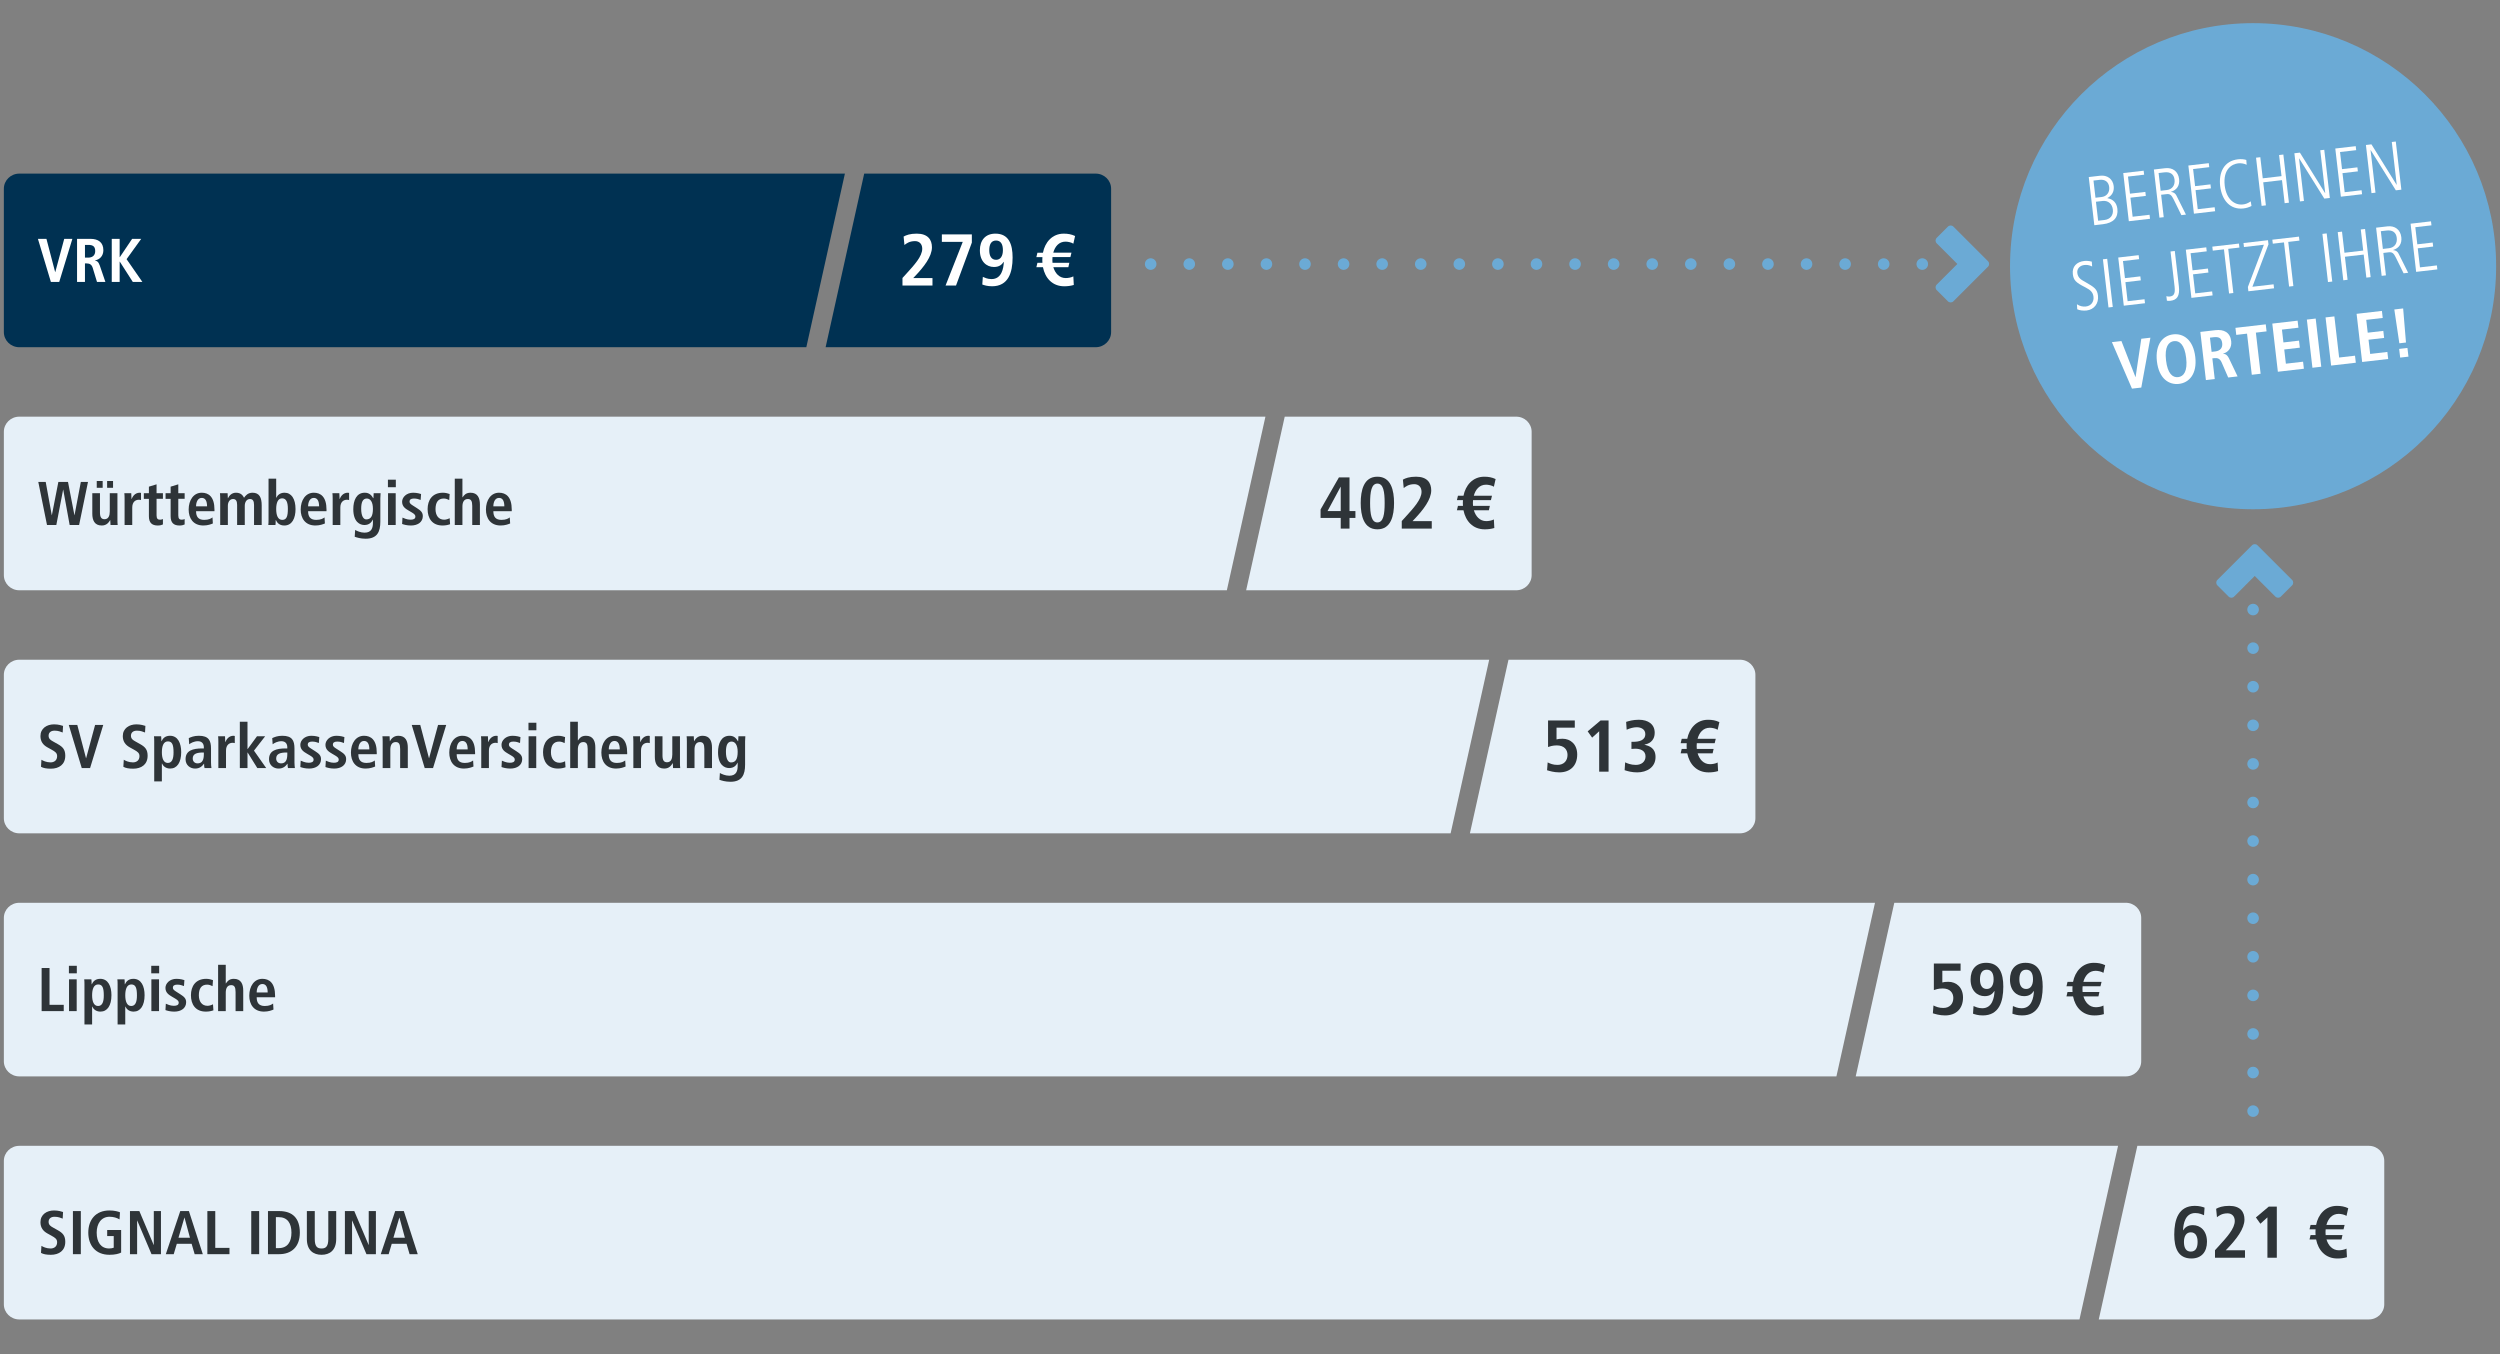 <?xml version="1.0" encoding="UTF-8"?>
<svg xmlns="http://www.w3.org/2000/svg" version="1.1" viewBox="0 0 648 351">
  <rect x="0" y="0" width="648" height="351" fill="#808080" stroke="none"/>
  <!-- Generator: Adobe Illustrator 29.8.1, SVG Export Plug-In . SVG Version: 2.1.1 Build 2)  -->
  <defs>
    <style>
      .st0 {
        fill: #fff;
      }

      .st1 {
        fill: #6baad5;
      }

      .st2 {
        fill: #2e3438;
      }

      .st3 {
        fill: #e6f0f8;
      }

      .st4 {
        fill: none;
        stroke: #6baad5;
        stroke-dasharray: 0 10;
        stroke-linecap: round;
        stroke-linejoin: round;
        stroke-width: 3px;
      }

      .st5 {
        fill: #003152;
      }
    </style>
  </defs>
  <g id="Störer">
    <g>
      <g>
        <path class="st1" d="M584,132c34.794,0,63-28.206,63-63s-28.206-63-63-63-63,28.207-63,63,28.207,63,63,63"/>
        <g>
          <path class="st0" d="M542.848,58.375l-1.445-12.483,2.987-.346c1.807-.209,3.271.853,3.481,2.678.16,1.378-.404,2.458-1.634,3.106l.005.036c1.498.263,2.406,1.227,2.586,2.782.26,2.235-.99,3.649-3.763,3.97l-2.218.257ZM544.721,51.071c1.288-.148,2.15-1.155,1.984-2.586-.157-1.359-1.105-2.028-2.463-1.871l-1.61.186.516,4.453,1.573-.183ZM545.482,57.02c1.52-.177,2.336-1.269,2.171-2.699-.177-1.522-1.274-2.391-2.634-2.233l-1.752.203.568,4.92,1.647-.19Z"/>
          <path class="st0" d="M551.788,57.341l-1.444-12.483,5.293-.613.121,1.037-4.186.484.513,4.435,3.989-.461.119,1.038-3.988.461.571,4.938,4.383-.507.12,1.036-5.491.636Z"/>
          <path class="st0" d="M565.414,55.764l-2.015-4.099c-.544-1.098-.93-1.451-1.823-1.348l-1.414.164.674,5.812-1.109.128-1.445-12.483,2.951-.342c1.932-.224,3.363.861,3.589,2.811.192,1.664-.561,2.82-2.101,3.306l.004.036c.731.06,1.156.446,1.395.928l2.476,4.95-1.181.137ZM561.616,49.261c1.485-.172,2.188-1.304,2.028-2.681-.166-1.431-1.111-2.083-2.631-1.907l-1.503.175.532,4.596,1.573-.183Z"/>
          <path class="st0" d="M568.667,55.388l-1.444-12.483,5.293-.613.121,1.037-4.186.484.514,4.435,3.988-.461.119,1.038-3.988.461.572,4.938,4.382-.507.12,1.036-5.491.636Z"/>
          <path class="st0" d="M583.586,53.389c-.564.302-1.313.552-2.083.641-3.362.39-5.601-2.034-6.039-5.825-.401-3.471.971-6.493,4.619-6.915.841-.098,1.612-.007,2.158.167l.091,1.257c-.541-.298-1.449-.466-2.183-.381-1.52.176-4.006,1.406-3.497,5.806.396,3.417,2.494,5.113,4.713,4.856.662-.076,1.203-.249,2.027-.798l.193,1.192Z"/>
          <path class="st0" d="M592.182,52.666l-.691-5.974-4.865.564.691,5.974-1.109.128-1.444-12.483,1.108-.128.634,5.472,4.864-.564-.633-5.472,1.109-.128,1.445,12.483-1.109.128Z"/>
          <path class="st0" d="M602.463,51.477l-6.516-10.411-.035.004,1.274,11.018-1.038.12-1.444-12.483,1.431-.165,6.523,10.482.037-.005-1.283-11.089,1.037-.12,1.444,12.483-1.431.166Z"/>
          <path class="st0" d="M606.752,50.98l-1.445-12.483,5.295-.613.12,1.037-4.186.484.513,4.435,3.989-.461.12,1.038-3.988.461.57,4.938,4.383-.507.12,1.036-5.491.636Z"/>
          <path class="st0" d="M621.004,49.331l-6.516-10.411-.035.004,1.275,11.018-1.037.12-1.445-12.483,1.431-.166,6.524,10.482.035-.004-1.283-11.089,1.037-.12,1.445,12.483-1.432.166Z"/>
          <path class="st0" d="M538.342,78.864c.711.498,1.582.669,2.297.586,1.504-.174,2.126-1.369,1.994-2.515-.131-1.127-.711-1.748-2.135-2.471-2.443-1.222-3.041-1.842-3.223-3.416-.227-1.949,1.009-3.18,2.923-3.401.572-.066,1.228-.034,1.995.167l.091,1.26c-.845-.41-1.412-.453-2.056-.379-1.055.122-1.927.893-1.792,2.056.165,1.432,1.287,1.882,2.007,2.306,2.445,1.403,3.152,1.864,3.351,3.582.233,2.021-.995,3.613-2.945,3.839-.858.099-1.833-.023-2.429-.316l-.078-1.297Z"/>
          <path class="st0" d="M546.519,79.694l-1.444-12.484,1.108-.128,1.445,12.484-1.109.128Z"/>
          <path class="st0" d="M550.488,79.235l-1.444-12.484,5.294-.613.121,1.037-4.186.484.513,4.436,3.989-.461.119,1.038-3.988.461.571,4.936,4.382-.507.121,1.037-5.492.636Z"/>
          <path class="st0" d="M561.527,76.762c.412.115.523.139.863.1,1.037-.12,1.48-.679,1.263-2.557l-1.056-9.122,1.109-.129,1.057,9.14c.299,2.575-.511,3.575-2.209,3.772-.34.039-.597.015-.891-.023l-.137-1.181Z"/>
          <path class="st0" d="M568.012,77.207l-1.445-12.484,5.295-.612.119,1.037-4.185.484.513,4.436,3.988-.462.121,1.038-3.988.462.57,4.936,4.383-.507.12,1.037-5.491.635Z"/>
          <path class="st0" d="M577.774,76.078l-1.325-11.447-2.897.335-.121-1.037,6.904-.799.121,1.037-2.898.335,1.324,11.447-1.108.129Z"/>
          <path class="st0" d="M582.78,75.498l-.128-1.109,4.15-10.956-5.169.598-.12-1.037,6.35-.734.125,1.073-4.166,10.995,5.491-.636.12,1.037-6.653.769Z"/>
          <path class="st0" d="M593.33,74.277l-1.324-11.447-2.897.336-.12-1.037,6.904-.799.119,1.037-2.897.335,1.324,11.447-1.109.128Z"/>
          <path class="st0" d="M603.414,73.11l-1.445-12.484,1.109-.128,1.445,12.484-1.109.128Z"/>
          <path class="st0" d="M613.357,71.96l-.691-5.974-4.865.564.691,5.974-1.108.128-1.444-12.484,1.107-.128.634,5.473,4.865-.564-.634-5.473,1.109-.128,1.445,12.484-1.109.128Z"/>
          <path class="st0" d="M623.013,70.843l-2.015-4.1c-.545-1.097-.93-1.45-1.824-1.347l-1.412.164.672,5.812-1.108.128-1.444-12.484,2.95-.342c1.933-.224,3.362.862,3.588,2.811.192,1.664-.561,2.821-2.101,3.307l.004.035c.732.06,1.158.447,1.395.928l2.477,4.951-1.181.137ZM619.215,64.34c1.484-.172,2.188-1.304,2.027-2.682-.165-1.431-1.11-2.083-2.631-1.906l-1.502.174.531,4.597,1.574-.183Z"/>
          <path class="st0" d="M626.266,70.467l-1.445-12.484,5.295-.613.119,1.037-4.186.484.514,4.436,3.988-.461.121,1.038-3.989.461.571,4.936,4.383-.507.119,1.037-5.49.636Z"/>
          <path class="st0" d="M547.404,88.685l2.469-.285,3.635,9.331.037-.004,1.478-9.924,2.361-.273-2.365,12.925-2.414.279-5.201-12.05Z"/>
          <path class="st0" d="M563.3,86.664c2.593-.3,5.195,1.355,5.715,5.846.519,4.489-1.636,6.696-4.229,6.996-2.593.301-5.195-1.355-5.715-5.845-.519-4.49,1.637-6.696,4.229-6.997ZM564.583,97.753c1.448-.167,2.468-1.536,2.07-4.97-.398-3.435-1.702-4.533-3.151-4.366-1.448.168-2.468,1.536-2.07,4.971.397,3.434,1.703,4.533,3.151,4.365Z"/>
          <path class="st0" d="M570.328,86.032l3.898-.451c2.219-.257,3.837.571,4.102,2.86.189,1.628-.705,2.837-2.075,3.213l.007.054c.473.018,1.017.173,1.545,1.29l2.178,4.568-2.433.281-1.704-3.916c-.418-.948-1.045-1.202-1.886-1.105l-.519.06.621,5.365-2.289.265-1.445-12.484ZM574.177,91.097c1.216-.141,1.966-.861,1.819-2.132-.166-1.431-.958-1.702-2.246-1.554l-.93.108.427,3.686.93-.108Z"/>
          <path class="st0" d="M582.431,86.481l-2.791.323-.211-1.824,7.853-.909.211,1.824-2.772.321,1.233,10.66-2.289.265-1.233-10.66Z"/>
          <path class="st0" d="M588.977,83.874l6.564-.76.212,1.824-4.275.495.386,3.327,4.042-.468.211,1.824-4.042.468.426,3.685,4.454-.516.211,1.824-6.743.78-1.445-12.484Z"/>
          <path class="st0" d="M597.936,82.838l2.289-.266,1.445,12.484-2.289.266-1.445-12.484Z"/>
          <path class="st0" d="M602.781,82.276l2.289-.265,1.233,10.66,4.114-.476.211,1.824-6.403.74-1.444-12.484Z"/>
          <path class="st0" d="M610.827,81.346l6.564-.76.212,1.824-4.275.495.386,3.327,4.041-.468.211,1.824-4.041.468.426,3.685,4.454-.516.212,1.824-6.744.78-1.444-12.484Z"/>
          <path class="st0" d="M620.607,80.214l2.29-.265.732,8.833-1.718.198-1.305-8.767ZM621.863,90.438l2.147-.249.261,2.253-2.147.249-.261-2.253Z"/>
        </g>
      </g>
      <line class="st4" x1="584" y1="158" x2="584" y2="288"/>
      <line class="st4" x1="498.255" y1="68.447" x2="297" y2="68.447"/>
      <path class="st1" d="M515.293,67.711l-2.914-2.914-6.06-6.06c-.391-.391-1.024-.391-1.414,0l-2.914,2.914c-.391.391-.391,1.024,0,1.414l5.353,5.353-5.353,5.353c-.391.391-.391,1.024,0,1.414l2.914,2.914c.391.391,1.024.391,1.414,0l6.06-6.06h0s2.914-2.914,2.914-2.914c.391-.391.391-1.024,0-1.414Z"/>
      <path class="st1" d="M583.718,141.338l-2.914,2.914-6.06,6.06c-.391.391-.391,1.024,0,1.414l2.914,2.914c.391.391,1.024.391,1.414,0l5.353-5.353,5.353,5.353c.391.391,1.024.391,1.414,0l2.914-2.914c.391-.391.391-1.024,0-1.414l-6.06-6.06h0s-2.914-2.914-2.914-2.914c-.391-.391-1.024-.391-1.414,0Z"/>
    </g>
  </g>
  <g id="Vergleich">
    <g>
      <g>
        <path class="st5" d="M209,90H5c-2.209,0-4-1.752-4-3.913v-37.174c0-2.161,1.791-3.913,4-3.913h214l-10,45Z"/>
        <path class="st5" d="M284,45h-60l-10,45h70c2.209,0,4-1.752,4-3.913v-37.174c0-2.161-1.791-3.913-4-3.913Z"/>
        <g>
          <path class="st0" d="M233.92,72.054l1.022-1.121c2.002-2.204,4.104-4.465,4.104-6.459,0-1.254-.785-1.976-1.865-1.976-1.492,0-2.278.645-2.75,1.007l-.215-2.185c.628-.361,1.668-.761,3.397-.761,2.906,0,3.947,1.596,3.947,3.534,0,2.394-2.062,5.053-4.359,7.466l-.49.513h4.987v1.938h-7.776v-1.956Z"/>
          <path class="st0" d="M249.549,62.688h-5.42v-1.938h7.775v2.128l-4.104,11.132h-2.711l4.459-11.322Z"/>
          <path class="st0" d="M254.749,71.769c.472.19,1.179.569,2.259.569,2.65,0,3.103-2.812,3.182-4.426l-.04-.038c-.472.741-1.179,1.33-2.514,1.33-1.925,0-3.652-1.425-3.652-4.312,0-2.622,1.434-4.332,4.025-4.332,3.495,0,4.458,2.774,4.458,6.193,0,3.913-1.119,7.447-5.322,7.447-1.256,0-2.062-.285-2.533-.456l.138-1.976ZM258.185,67.342c1.158,0,1.768-.987,1.768-2.488,0-1.558-.55-2.508-1.768-2.508-1.236,0-1.768.95-1.768,2.508,0,1.443.511,2.488,1.768,2.488Z"/>
          <path class="st0" d="M278.212,63.163c-.491-.343-1.453-.532-2.022-.532-1.728,0-2.75,1.272-3.182,2.868h4.713l-.275,1.14h-4.634c-.04.494-.06.988,0,1.482h4.359l-.255,1.14h-3.889c.451,1.539,1.531,2.812,3.201,2.812.609,0,1.434-.133,1.983-.436l.118,2.223c-.825.247-1.611.342-2.475.342-3.123,0-4.969-2.166-5.519-4.939h-1.708l.274-1.14h1.296c-.039-.494-.039-.988,0-1.482h-1.57l.274-1.14h1.434c.511-2.659,2.376-4.939,5.381-4.939,1.08,0,1.964.152,2.946.608l-.452,1.995Z"/>
        </g>
        <g>
          <path class="st0" d="M9.828,61.91h2.209l2.257,8.611h.032l2.32-8.611h2.113l-3.409,11.172h-2.161l-3.361-11.172Z"/>
          <path class="st0" d="M19.973,61.91h3.488c1.985,0,3.33.896,3.33,2.945,0,1.457-.912,2.433-2.161,2.626v.048c.417.064.88.256,1.233,1.296l1.456,4.258h-2.177l-1.105-3.633c-.273-.88-.801-1.169-1.553-1.169h-.464v4.802h-2.049v-11.172ZM22.854,66.776c1.088,0,1.824-.56,1.824-1.697,0-1.28-.672-1.601-1.824-1.601h-.832v3.297h.832Z"/>
          <path class="st0" d="M28.965,61.91h2.049v4.738h.048l3.186-4.738h2.353l-3.793,5.266,4.098,5.906h-2.481l-3.361-5.25h-.048v5.25h-2.049v-11.172Z"/>
        </g>
      </g>
      <path class="st3" d="M318,153H5c-2.209,0-4-1.752-4-3.913v-37.174c0-2.161,1.791-3.913,4-3.913h323l-10,45Z"/>
      <path class="st3" d="M393,108h-60l-10,45h70c2.209,0,4-1.752,4-3.913v-37.174c0-2.161-1.791-3.913-4-3.913Z"/>
      <g>
        <path class="st2" d="M347.516,134.256h-5.225v-2.204l4.753-8.302h2.749v8.72h1.531v1.786h-1.531v2.754h-2.277v-2.754ZM347.516,126.182h-.04l-3.378,6.288h3.418v-6.288Z"/>
        <path class="st2" d="M357.017,123.56c3.554,0,4.32,3.553,4.32,6.82s-.767,6.82-4.32,6.82c-3.535,0-4.32-3.553-4.32-6.82s.785-6.82,4.32-6.82ZM357.017,135.414c1.552,0,1.886-2.108,1.886-5.034s-.334-5.034-1.886-5.034c-1.532,0-1.886,2.108-1.886,5.034s.353,5.034,1.886,5.034Z"/>
        <path class="st2" d="M363.337,135.054l1.02-1.121c2.004-2.204,4.106-4.465,4.106-6.459,0-1.254-.786-1.976-1.866-1.976-1.493,0-2.278.645-2.749,1.007l-.217-2.185c.629-.361,1.67-.761,3.398-.761,2.906,0,3.947,1.596,3.947,3.534,0,2.394-2.062,5.053-4.36,7.466l-.491.513h4.988v1.938h-7.776v-1.956Z"/>
        <path class="st2" d="M387.212,126.163c-.491-.343-1.453-.532-2.022-.532-1.728,0-2.75,1.272-3.182,2.868h4.713l-.275,1.14h-4.634c-.04.494-.06.988,0,1.482h4.359l-.255,1.14h-3.889c.451,1.539,1.531,2.812,3.201,2.812.609,0,1.434-.133,1.983-.436l.118,2.223c-.825.247-1.611.342-2.475.342-3.123,0-4.969-2.166-5.519-4.939h-1.708l.274-1.14h1.296c-.039-.494-.039-.988,0-1.482h-1.57l.274-1.14h1.434c.511-2.659,2.376-4.939,5.381-4.939,1.08,0,1.964.152,2.946.608l-.452,1.995Z"/>
      </g>
      <g>
        <path class="st2" d="M16.391,126.927h-.031l-1.762,9.156h-2.416l-2.258-11.172h1.922l1.568,8.611h.031l1.682-8.611h2.496l1.665,8.611h.032l1.633-8.611h1.856l-2.306,11.172h-2.448l-1.665-9.156Z"/>
        <path class="st2" d="M30.439,134.722c0,.512.016.992.065,1.36h-1.857c-.016-.416-.065-.848-.065-1.265l-.047-.016.016.016c-.385.608-.896,1.393-2.193,1.393-1.873,0-2.433-1.393-2.433-3.057v-5.314h1.985v4.946c0,1.265.352,1.793,1.184,1.793,1.057,0,1.361-.96,1.361-2.017v-4.722h1.984v6.883ZM25.077,124.67h1.536v1.761h-1.536v-1.761ZM27.766,124.67h1.537v1.761h-1.537v-1.761Z"/>
        <path class="st2" d="M32.293,129.2c0-.512-.017-.992-.065-1.36h1.793c.016.496.064,1.008.064,1.504h.032c.24-.64.864-1.633,2.097-1.633.128,0,.224.032.337.048v1.856c-.177-.048-.352-.08-.56-.08-.816,0-1.713.497-1.713,2.033v4.514h-1.984v-6.883Z"/>
        <path class="st2" d="M38.597,126.143l1.985-.608v2.305h1.648v1.456h-1.648v4.273c0,.88.319,1.137.895,1.137.352,0,.608-.096.753-.176v1.409c-.305.144-.736.272-1.329.272-1.473,0-2.305-.672-2.305-2.401v-4.514h-1.312v-1.456h1.312v-1.697Z"/>
        <path class="st2" d="M44.228,126.143l1.984-.608v2.305h1.648v1.456h-1.648v4.273c0,.88.32,1.137.896,1.137.352,0,.608-.096.752-.176v1.409c-.304.144-.736.272-1.328.272-1.473,0-2.305-.672-2.305-2.401v-4.514h-1.312v-1.456h1.312v-1.697Z"/>
        <path class="st2" d="M55.174,135.682c-.416.176-1.279.528-2.465.528-2.656,0-3.809-1.905-3.809-4.129,0-2.465,1.296-4.37,3.393-4.37,1.777,0,3.297,1.04,3.297,4.402v.384h-4.769c0,1.409.56,2.257,2.098,2.257,1.216,0,1.792-.368,2.16-.64l.096,1.568ZM53.67,131.249c0-1.456-.48-2.193-1.377-2.193-1.04,0-1.473,1.105-1.473,2.193h2.85Z"/>
        <path class="st2" d="M57.076,129.184c0-.592-.032-1.04-.065-1.344h1.984c.017.432.065.864.065,1.296h.032c.304-.64.944-1.425,2.081-1.425,1.393,0,1.84.865,2.08,1.312.4-.576.992-1.312,2.209-1.312,1.793,0,2.369,1.281,2.369,3.282v5.09h-1.984v-5.202c0-1.024-.32-1.537-1.057-1.537-.881,0-1.345.833-1.345,1.745v4.994h-1.985v-5.202c0-1.024-.319-1.537-1.056-1.537-.88,0-1.345.833-1.345,1.745v4.994h-1.984v-6.899Z"/>
        <path class="st2" d="M71.589,124.078v4.946h.032c.288-.64.944-1.312,2.129-1.312,1.776,0,2.85,1.569,2.85,4.258,0,2.289-.85,4.242-2.898,4.242-1.279,0-1.872-.704-2.192-1.409h-.048c0,.56-.032,1.04-.065,1.281h-1.856c.048-.304.064-.816.064-1.409v-10.596h1.985ZM73.158,134.754c1.152,0,1.456-.96,1.456-2.865,0-1.648-.384-2.721-1.489-2.721-1.088,0-1.536,1.169-1.536,2.769,0,1.552.4,2.817,1.569,2.817Z"/>
        <path class="st2" d="M84.215,135.682c-.416.176-1.281.528-2.465.528-2.658,0-3.811-1.905-3.811-4.129,0-2.465,1.297-4.37,3.394-4.37,1.776,0,3.298,1.04,3.298,4.402v.384h-4.769c0,1.409.56,2.257,2.096,2.257,1.217,0,1.793-.368,2.161-.64l.097,1.568ZM82.71,131.249c0-1.456-.48-2.193-1.377-2.193-1.04,0-1.472,1.105-1.472,2.193h2.849Z"/>
        <path class="st2" d="M86.228,129.2c0-.512-.017-.992-.065-1.36h1.793c.016.496.064,1.008.064,1.504h.032c.24-.64.864-1.633,2.097-1.633.128,0,.224.032.337.048v1.856c-.177-.048-.352-.08-.56-.08-.816,0-1.713.497-1.713,2.033v4.514h-1.984v-6.883Z"/>
        <path class="st2" d="M92.052,137.363c.464.256,1.393.704,2.433.704,1.873,0,2.178-1.296,2.178-2.593v-.784h-.032c-.32.64-.88,1.393-2.177,1.393-1.152,0-2.881-.768-2.881-4.098,0-2.273.816-4.274,2.977-4.274,1.201,0,1.761.689,2.177,1.409h.065c0-.432.048-.848.064-1.28h1.793c-.031.432-.065.864-.065,1.296v6.082c0,2.577-.783,4.418-3.809,4.418-1.312,0-2.353-.336-2.834-.512l.112-1.76ZM94.917,134.626c1.249,0,1.745-.896,1.745-2.769,0-1.729-.656-2.657-1.602-2.641-1.04.016-1.44.977-1.44,2.657,0,1.937.623,2.753,1.296,2.753Z"/>
        <path class="st2" d="M100.548,124.334h2.049v1.953h-2.049v-1.953ZM100.58,127.839h1.984v8.243h-1.984v-8.243Z"/>
        <path class="st2" d="M104.323,134.162c.319.128,1.136.544,2.065.544.72,0,1.279-.176,1.279-.816,0-.32-.16-.624-.88-1.04l-.816-.48c-.832-.496-1.745-1.024-1.745-2.321,0-1.136,1.105-2.337,2.85-2.337,1.057,0,1.873.273,2.064.336l-.111,1.537c-.496-.192-1.024-.368-1.745-.368-.8,0-1.136.304-1.136.8,0,.448.352.688.928,1.056l.977.625c1.024.656,1.537,1.121,1.537,2.081,0,1.521-1.281,2.433-3.074,2.433-1.023,0-1.873-.24-2.289-.4l.097-1.649Z"/>
        <path class="st2" d="M116.662,135.875c-.465.176-1.152.336-1.953.336-2.721,0-3.873-1.905-3.873-4.242,0-2.353,1.216-4.258,3.984-4.258.625,0,1.361.192,1.73.336l-.112,1.568c-.352-.176-.848-.4-1.393-.4-1.504,0-2.16,1.008-2.16,2.769,0,1.537.736,2.721,2.256,2.721.48,0,1.137-.224,1.409-.4l.112,1.569Z"/>
        <path class="st2" d="M117.875,124.078h1.984v4.818h.049c.352-.512.816-1.185,2.049-1.185,1.872,0,2.433,1.393,2.433,3.058v5.314h-1.985v-4.946c0-1.265-.32-1.793-1.137-1.793-1.039,0-1.408.88-1.408,1.937v4.802h-1.984v-12.005Z"/>
        <path class="st2" d="M132.23,135.682c-.416.176-1.28.528-2.465.528-2.657,0-3.81-1.905-3.81-4.129,0-2.465,1.297-4.37,3.393-4.37,1.777,0,3.298,1.04,3.298,4.402v.384h-4.769c0,1.409.56,2.257,2.097,2.257,1.217,0,1.793-.368,2.16-.64l.097,1.568ZM130.725,131.249c0-1.456-.48-2.193-1.377-2.193-1.039,0-1.472,1.105-1.472,2.193h2.849Z"/>
      </g>
      <path class="st3" d="M376,216H5c-2.209,0-4-1.752-4-3.913v-37.174c0-2.161,1.791-3.913,4-3.913h381l-10,45Z"/>
      <path class="st3" d="M451,171h-60l-10,45h70c2.209,0,4-1.752,4-3.913v-37.174c0-2.161-1.791-3.913-4-3.913Z"/>
      <g>
        <path class="st2" d="M408.185,186.75v1.861h-4.732v3.04c.334-.095.824-.171,1.551-.171,2.102,0,3.811,1.481,3.811,4.084,0,2.926-1.826,4.636-4.654,4.636-1.414,0-2.514-.361-3.162-.551l.157-2.033c.688.342,1.414.646,2.554.646,1.648,0,2.592-1.083,2.592-2.584,0-1.33-.845-2.47-2.769-2.47-1.119,0-1.865.285-2.277.418v-6.877h6.932Z"/>
        <path class="st2" d="M414.506,189.543l-1.826,1.652-1.158-1.634,3.338-2.812h2.082v13.26h-2.436v-10.467Z"/>
        <path class="st2" d="M421.238,197.598c.53.247,1.453.665,2.769.665,1.434,0,2.514-.817,2.514-2.204,0-1.539-1.414-1.995-2.651-1.995-.373,0-.727.019-1.001.058v-1.843h.412c1.57,0,3.182-.361,3.182-2.014,0-1.216-1.08-1.767-2.22-1.767-.825,0-1.768.266-2.612.645l-.137-2.032c.688-.209,1.748-.552,3.299-.552,2.416,0,4.104,1.179,4.104,3.344,0,2.356-1.768,2.964-2.651,3.078v.037c1.257.343,2.867.836,2.867,3.211,0,2.66-2.258,3.971-4.752,3.971-1.355,0-2.397-.285-3.26-.57l.137-2.032Z"/>
        <path class="st2" d="M445.212,189.163c-.491-.343-1.453-.532-2.022-.532-1.728,0-2.75,1.272-3.182,2.868h4.713l-.275,1.14h-4.634c-.04.494-.06.988,0,1.482h4.359l-.255,1.14h-3.889c.451,1.539,1.531,2.812,3.201,2.812.609,0,1.434-.133,1.983-.436l.118,2.223c-.825.247-1.611.342-2.475.342-3.123,0-4.969-2.166-5.519-4.939h-1.708l.274-1.14h1.296c-.039-.494-.039-.988,0-1.482h-1.57l.274-1.14h1.434c.511-2.659,2.376-4.939,5.381-4.939,1.08,0,1.964.152,2.946.608l-.452,1.995Z"/>
      </g>
      <g>
        <path class="st2" d="M10.74,196.922c.4.256,1.281.688,2.369.688.896,0,1.697-.496,1.697-1.616,0-.8-.465-1.152-1.457-1.696l-1.041-.576c-1.103-.608-1.824-1.488-1.824-2.93,0-2,1.648-3.041,3.522-3.041,1.185,0,2.018.305,2.337.4l-.096,1.713c-.497-.192-1.153-.48-2.097-.48-1.025,0-1.553.544-1.553,1.312,0,.832.56,1.152,1.184,1.504l1.201.673c1.312.736,1.937,1.44,1.937,3.009,0,2.273-1.616,3.361-3.745,3.361-1.121,0-1.984-.16-2.545-.496l.111-1.824Z"/>
        <path class="st2" d="M17.828,187.91h2.209l2.257,8.611h.032l2.32-8.611h2.113l-3.409,11.172h-2.161l-3.361-11.172Z"/>
        <path class="st2" d="M32.084,196.922c.4.256,1.281.688,2.369.688.896,0,1.697-.496,1.697-1.616,0-.8-.465-1.152-1.457-1.696l-1.041-.576c-1.103-.608-1.824-1.488-1.824-2.93,0-2,1.648-3.041,3.522-3.041,1.185,0,2.018.305,2.337.4l-.096,1.713c-.497-.192-1.153-.48-2.097-.48-1.025,0-1.553.544-1.553,1.312,0,.832.56,1.152,1.184,1.504l1.201.673c1.312.736,1.937,1.44,1.937,3.009,0,2.273-1.616,3.361-3.745,3.361-1.121,0-1.984-.16-2.545-.496l.111-1.824Z"/>
        <path class="st2" d="M39.973,192.248c0-.593-.016-1.105-.065-1.408h1.857c.031.239.064.72.064,1.279h.048c.32-.703.912-1.408,2.193-1.408,2.049,0,2.897,1.953,2.897,4.242,0,2.689-1.072,4.258-2.849,4.258-1.185,0-1.841-.673-2.129-1.312h-.032v4.642h-1.984v-10.292ZM43.494,197.754c1.103,0,1.488-1.072,1.488-2.721,0-1.905-.305-2.865-1.457-2.865-1.168,0-1.568,1.264-1.568,2.816,0,1.602.448,2.769,1.537,2.769Z"/>
        <path class="st2" d="M48.932,191.319c.56-.256,1.346-.608,2.609-.608,2.562,0,3.154,1.248,3.154,3.313v3.602c0,.593.064,1.136.111,1.456h-1.793c-.096-.32-.111-.72-.111-1.12h-.033c-.496.673-1.119,1.249-2.305,1.249-1.28,0-2.465-.881-2.465-2.418,0-2.24,1.825-2.801,4.338-2.801h.4v-.304c0-.816-.4-1.569-1.537-1.569-.992,0-1.872.48-2.256.801l-.113-1.601ZM52.838,195.049h-.176c-1.697,0-2.705.352-2.705,1.553,0,.752.496,1.265,1.264,1.265,1.185,0,1.617-.88,1.617-2.353v-.465Z"/>
        <path class="st2" d="M56.596,192.199c0-.512-.016-.992-.064-1.359h1.792c.017.496.065,1.008.065,1.504h.032c.24-.641.864-1.633,2.097-1.633.129,0,.225.032.336.049v1.855c-.176-.047-.352-.08-.56-.08-.815,0-1.712.497-1.712,2.033v4.514h-1.985v-6.883Z"/>
        <path class="st2" d="M62.164,187.078h1.984v7.059h.049l2.416-3.297h2.113l-2.897,3.728,3.168,4.514h-2.305l-2.496-4.018h-.049v4.018h-1.984v-12.004Z"/>
        <path class="st2" d="M70.564,191.319c.56-.256,1.344-.608,2.609-.608,2.561,0,3.152,1.248,3.152,3.313v3.602c0,.593.065,1.136.112,1.456h-1.793c-.096-.32-.112-.72-.112-1.12h-.031c-.496.673-1.121,1.249-2.305,1.249-1.281,0-2.465-.881-2.465-2.418,0-2.24,1.824-2.801,4.337-2.801h.4v-.304c0-.816-.4-1.569-1.536-1.569-.993,0-1.873.48-2.258.801l-.111-1.601ZM74.47,195.049h-.177c-1.696,0-2.705.352-2.705,1.553,0,.752.497,1.265,1.266,1.265,1.184,0,1.616-.88,1.616-2.353v-.465Z"/>
        <path class="st2" d="M77.939,197.162c.32.128,1.137.544,2.065.544.72,0,1.28-.177,1.28-.816,0-.32-.16-.624-.881-1.04l-.816-.48c-.832-.496-1.744-1.024-1.744-2.321,0-1.136,1.105-2.337,2.85-2.337,1.057,0,1.873.273,2.064.336l-.112,1.537c-.496-.192-1.024-.368-1.745-.368-.8,0-1.136.304-1.136.8,0,.449.352.689.929,1.057l.977.625c1.023.656,1.536,1.12,1.536,2.08,0,1.522-1.28,2.434-3.073,2.434-1.024,0-1.873-.24-2.289-.4l.096-1.648Z"/>
        <path class="st2" d="M84.451,197.162c.32.128,1.137.544,2.065.544.72,0,1.28-.177,1.28-.816,0-.32-.16-.624-.881-1.04l-.816-.48c-.832-.496-1.744-1.024-1.744-2.321,0-1.136,1.105-2.337,2.85-2.337,1.057,0,1.873.273,2.064.336l-.112,1.537c-.496-.192-1.024-.368-1.745-.368-.8,0-1.136.304-1.136.8,0,.449.352.689.929,1.057l.977.625c1.023.656,1.536,1.12,1.536,2.08,0,1.522-1.28,2.434-3.073,2.434-1.024,0-1.873-.24-2.289-.4l.096-1.648Z"/>
        <path class="st2" d="M97.238,198.682c-.416.177-1.28.529-2.465.529-2.657,0-3.81-1.905-3.81-4.13,0-2.466,1.296-4.37,3.394-4.37,1.776,0,3.297,1.041,3.297,4.402v.384h-4.769c0,1.409.56,2.257,2.097,2.257,1.216,0,1.792-.368,2.161-.641l.096,1.568ZM95.734,194.248c0-1.456-.48-2.192-1.377-2.192-1.041,0-1.473,1.105-1.473,2.192h2.85Z"/>
        <path class="st2" d="M99.188,192.199c0-.512-.016-.992-.064-1.359h1.856c.016.416.065.848.065,1.264h.031c.289-.496.849-1.393,2.193-1.393,1.873,0,2.434,1.393,2.434,3.058v5.314h-1.985v-4.945c0-1.265-.32-1.793-1.137-1.793-1.04,0-1.408.881-1.408,1.938v4.801h-1.985v-6.883Z"/>
        <path class="st2" d="M106.724,187.91h2.209l2.257,8.611h.032l2.321-8.611h2.112l-3.409,11.172h-2.161l-3.361-11.172Z"/>
        <path class="st2" d="M122.727,198.682c-.416.177-1.281.529-2.465.529-2.658,0-3.811-1.905-3.811-4.13,0-2.466,1.297-4.37,3.394-4.37,1.776,0,3.298,1.041,3.298,4.402v.384h-4.769c0,1.409.56,2.257,2.096,2.257,1.217,0,1.793-.368,2.161-.641l.097,1.568ZM121.222,194.248c0-1.456-.48-2.192-1.377-2.192-1.04,0-1.472,1.105-1.472,2.192h2.849Z"/>
        <path class="st2" d="M124.74,192.199c0-.512-.017-.992-.065-1.359h1.793c.016.496.064,1.008.064,1.504h.032c.24-.641.864-1.633,2.097-1.633.128,0,.224.032.337.049v1.855c-.177-.047-.352-.08-.56-.08-.816,0-1.713.497-1.713,2.033v4.514h-1.984v-6.883Z"/>
        <path class="st2" d="M130.084,197.162c.319.128,1.136.544,2.064.544.721,0,1.28-.177,1.28-.816,0-.32-.16-.624-.88-1.04l-.816-.48c-.832-.496-1.745-1.024-1.745-2.321,0-1.136,1.105-2.337,2.849-2.337,1.057,0,1.873.273,2.065.336l-.112,1.537c-.496-.192-1.024-.368-1.744-.368-.801,0-1.137.304-1.137.8,0,.449.352.689.928,1.057l.977.625c1.025.656,1.537,1.12,1.537,2.08,0,1.522-1.281,2.434-3.073,2.434-1.024,0-1.873-.24-2.289-.4l.097-1.648Z"/>
        <path class="st2" d="M136.98,187.334h2.049v1.953h-2.049v-1.953ZM137.012,190.84h1.984v8.242h-1.984v-8.242Z"/>
        <path class="st2" d="M146.582,198.875c-.465.176-1.152.336-1.953.336-2.721,0-3.873-1.905-3.873-4.242,0-2.353,1.216-4.258,3.984-4.258.625,0,1.361.192,1.73.336l-.112,1.568c-.352-.176-.848-.399-1.393-.399-1.504,0-2.16,1.009-2.16,2.769,0,1.537.736,2.722,2.256,2.722.48,0,1.137-.224,1.409-.4l.112,1.569Z"/>
        <path class="st2" d="M147.795,187.078h1.985v4.817h.048c.352-.513.816-1.185,2.049-1.185,1.873,0,2.434,1.393,2.434,3.058v5.314h-1.985v-4.945c0-1.265-.32-1.793-1.137-1.793-1.04,0-1.408.881-1.408,1.938v4.801h-1.985v-12.004Z"/>
        <path class="st2" d="M162.15,198.682c-.416.177-1.281.529-2.465.529-2.658,0-3.811-1.905-3.811-4.13,0-2.466,1.297-4.37,3.394-4.37,1.776,0,3.298,1.041,3.298,4.402v.384h-4.769c0,1.409.56,2.257,2.096,2.257,1.217,0,1.793-.368,2.161-.641l.097,1.568ZM160.645,194.248c0-1.456-.48-2.192-1.377-2.192-1.04,0-1.472,1.105-1.472,2.192h2.849Z"/>
        <path class="st2" d="M164.164,192.199c0-.512-.017-.992-.065-1.359h1.793c.016.496.064,1.008.064,1.504h.032c.24-.641.864-1.633,2.097-1.633.128,0,.224.032.337.049v1.855c-.177-.047-.352-.08-.56-.08-.816,0-1.713.497-1.713,2.033v4.514h-1.984v-6.883Z"/>
        <path class="st2" d="M176.246,197.723c0,.512.016.992.065,1.359h-1.857c-.016-.416-.065-.848-.065-1.264l-.047-.017.016.017c-.385.607-.896,1.393-2.193,1.393-1.873,0-2.433-1.393-2.433-3.058v-5.314h1.985v4.945c0,1.265.352,1.793,1.184,1.793,1.057,0,1.361-.961,1.361-2.018v-4.721h1.984v6.883Z"/>
        <path class="st2" d="M178.035,192.199c0-.512-.016-.992-.065-1.359h1.857c.016.416.064.848.064,1.264h.032c.288-.496.848-1.393,2.193-1.393,1.872,0,2.433,1.393,2.433,3.058v5.314h-1.985v-4.945c0-1.265-.32-1.793-1.137-1.793-1.039,0-1.408.881-1.408,1.938v4.801h-1.984v-6.883Z"/>
        <path class="st2" d="M186.595,200.363c.464.256,1.393.704,2.433.704,1.873,0,2.178-1.296,2.178-2.593v-.785h-.032c-.32.641-.88,1.393-2.177,1.393-1.152,0-2.881-.768-2.881-4.098,0-2.272.816-4.273,2.977-4.273,1.201,0,1.761.689,2.177,1.408h.065c0-.432.048-.848.064-1.279h1.793c-.031.432-.065.863-.065,1.296v6.083c0,2.576-.783,4.417-3.809,4.417-1.312,0-2.353-.336-2.834-.513l.112-1.76ZM189.46,197.626c1.249,0,1.745-.896,1.745-2.769,0-1.73-.656-2.658-1.602-2.642-1.04.017-1.44.977-1.44,2.657,0,1.937.623,2.753,1.296,2.753Z"/>
      </g>
      <path class="st3" d="M476,279H5c-2.209,0-4-1.752-4-3.913v-37.174c0-2.161,1.791-3.913,4-3.913h481l-10,45Z"/>
      <path class="st3" d="M551,234h-60l-10,45h70c2.209,0,4-1.752,4-3.913v-37.174c0-2.161-1.791-3.913-4-3.913Z"/>
      <g>
        <path class="st2" d="M508.185,249.75v1.861h-4.732v3.04c.334-.095.824-.171,1.551-.171,2.102,0,3.811,1.481,3.811,4.084,0,2.926-1.826,4.636-4.654,4.636-1.414,0-2.514-.361-3.162-.551l.157-2.033c.688.342,1.414.646,2.554.646,1.648,0,2.592-1.083,2.592-2.584,0-1.33-.845-2.47-2.769-2.47-1.119,0-1.865.285-2.277.418v-6.877h6.932Z"/>
        <path class="st2" d="M511.541,260.769c.471.19,1.178.569,2.258.569,2.651,0,3.103-2.812,3.182-4.426l-.039-.038c-.472.741-1.179,1.33-2.514,1.33-1.925,0-3.652-1.425-3.652-4.312,0-2.622,1.434-4.332,4.025-4.332,3.495,0,4.457,2.774,4.457,6.193,0,3.913-1.119,7.447-5.321,7.447-1.257,0-2.062-.285-2.533-.456l.138-1.976ZM514.977,256.342c1.159,0,1.768-.987,1.768-2.488,0-1.558-.549-2.508-1.768-2.508-1.236,0-1.767.95-1.767,2.508,0,1.443.511,2.488,1.767,2.488Z"/>
        <path class="st2" d="M521.749,260.769c.472.19,1.179.569,2.259.569,2.65,0,3.103-2.812,3.182-4.426l-.04-.038c-.472.741-1.179,1.33-2.514,1.33-1.925,0-3.652-1.425-3.652-4.312,0-2.622,1.434-4.332,4.025-4.332,3.495,0,4.458,2.774,4.458,6.193,0,3.913-1.119,7.447-5.322,7.447-1.256,0-2.062-.285-2.533-.456l.138-1.976ZM525.186,256.342c1.158,0,1.768-.987,1.768-2.488,0-1.558-.55-2.508-1.768-2.508-1.236,0-1.768.95-1.768,2.508,0,1.443.511,2.488,1.768,2.488Z"/>
        <path class="st2" d="M545.212,252.163c-.491-.343-1.453-.532-2.022-.532-1.728,0-2.75,1.272-3.182,2.868h4.713l-.275,1.14h-4.634c-.04.494-.06.988,0,1.482h4.359l-.255,1.14h-3.889c.451,1.539,1.531,2.812,3.201,2.812.609,0,1.434-.133,1.983-.436l.118,2.223c-.825.247-1.611.342-2.475.342-3.123,0-4.969-2.166-5.519-4.939h-1.708l.274-1.14h1.296c-.039-.494-.039-.988,0-1.482h-1.57l.274-1.14h1.434c.511-2.659,2.376-4.939,5.381-4.939,1.08,0,1.964.152,2.946.608l-.452,1.995Z"/>
      </g>
      <g>
        <path class="st2" d="M10.789,250.91h2.049v9.539h3.682v1.633h-5.731v-11.172Z"/>
        <path class="st2" d="M17.86,250.334h2.049v1.953h-2.049v-1.953ZM17.893,253.84h1.984v8.242h-1.984v-8.242Z"/>
        <path class="st2" d="M21.893,255.248c0-.593-.016-1.105-.065-1.408h1.857c.031.239.064.72.064,1.279h.048c.32-.703.912-1.408,2.193-1.408,2.049,0,2.897,1.953,2.897,4.242,0,2.689-1.072,4.258-2.849,4.258-1.185,0-1.841-.673-2.129-1.312h-.032v4.642h-1.984v-10.292ZM25.414,260.754c1.103,0,1.488-1.072,1.488-2.721,0-1.905-.305-2.865-1.457-2.865-1.168,0-1.568,1.264-1.568,2.816,0,1.602.448,2.769,1.537,2.769Z"/>
        <path class="st2" d="M30.484,255.248c0-.593-.016-1.105-.065-1.408h1.857c.031.239.064.72.064,1.279h.048c.32-.703.912-1.408,2.193-1.408,2.049,0,2.897,1.953,2.897,4.242,0,2.689-1.072,4.258-2.849,4.258-1.185,0-1.841-.673-2.129-1.312h-.032v4.642h-1.984v-10.292ZM34.006,260.754c1.103,0,1.488-1.072,1.488-2.721,0-1.905-.305-2.865-1.457-2.865-1.168,0-1.568,1.264-1.568,2.816,0,1.602.448,2.769,1.537,2.769Z"/>
        <path class="st2" d="M39.204,250.334h2.049v1.953h-2.049v-1.953ZM39.236,253.84h1.984v8.242h-1.984v-8.242Z"/>
        <path class="st2" d="M42.98,260.162c.319.128,1.136.544,2.064.544.721,0,1.28-.177,1.28-.816,0-.32-.16-.624-.88-1.04l-.816-.48c-.832-.496-1.745-1.024-1.745-2.321,0-1.136,1.105-2.337,2.849-2.337,1.057,0,1.873.273,2.065.336l-.112,1.537c-.496-.192-1.024-.368-1.744-.368-.801,0-1.137.304-1.137.8,0,.449.352.689.928,1.057l.977.625c1.025.656,1.537,1.12,1.537,2.08,0,1.522-1.281,2.434-3.073,2.434-1.024,0-1.873-.24-2.289-.4l.097-1.648Z"/>
        <path class="st2" d="M55.318,261.875c-.465.176-1.152.336-1.953.336-2.721,0-3.873-1.905-3.873-4.242,0-2.353,1.216-4.258,3.984-4.258.625,0,1.361.192,1.73.336l-.112,1.568c-.352-.176-.848-.399-1.393-.399-1.504,0-2.16,1.009-2.16,2.769,0,1.537.736,2.722,2.256,2.722.48,0,1.137-.224,1.409-.4l.112,1.569Z"/>
        <path class="st2" d="M56.531,250.078h1.985v4.817h.048c.352-.513.816-1.185,2.049-1.185,1.873,0,2.434,1.393,2.434,3.058v5.314h-1.985v-4.945c0-1.265-.32-1.793-1.137-1.793-1.04,0-1.408.881-1.408,1.938v4.801h-1.985v-12.004Z"/>
        <path class="st2" d="M70.887,261.682c-.416.177-1.281.529-2.465.529-2.658,0-3.811-1.905-3.811-4.13,0-2.466,1.297-4.37,3.394-4.37,1.776,0,3.298,1.041,3.298,4.402v.384h-4.769c0,1.409.56,2.257,2.096,2.257,1.217,0,1.793-.368,2.161-.641l.097,1.568ZM69.382,257.248c0-1.456-.48-2.192-1.377-2.192-1.04,0-1.472,1.105-1.472,2.192h2.849Z"/>
      </g>
      <g>
        <path class="st3" d="M539,342H5c-2.209,0-4-1.752-4-3.913v-37.174c0-2.161,1.791-3.913,4-3.913h544l-10,45Z"/>
        <path class="st3" d="M614,297h-60l-10,45h70c2.209,0,4-1.752,4-3.913v-37.174c0-2.161-1.791-3.913-4-3.913Z"/>
        <g>
          <path class="st2" d="M571.284,314.991c-.472-.19-1.179-.569-2.259-.569-2.65,0-3.103,2.812-3.182,4.426l.039.038c.473-.74,1.18-1.329,2.514-1.329,1.926,0,3.653,1.425,3.653,4.311,0,2.622-1.434,4.332-4.026,4.332-3.495,0-4.457-2.773-4.457-6.193,0-3.913,1.119-7.447,5.322-7.447,1.256,0,2.062.285,2.533.456l-.138,1.976ZM567.848,324.414c1.236,0,1.768-.949,1.768-2.508,0-1.443-.512-2.488-1.768-2.488-1.159,0-1.768.988-1.768,2.488,0,1.559.55,2.508,1.768,2.508Z"/>
          <path class="st2" d="M574.129,324.054l1.02-1.121c2.003-2.204,4.104-4.465,4.104-6.459,0-1.254-.785-1.976-1.865-1.976-1.493,0-2.278.645-2.75,1.007l-.216-2.185c.628-.361,1.669-.761,3.397-.761,2.906,0,3.947,1.596,3.947,3.534,0,2.394-2.062,5.053-4.359,7.466l-.491.513h4.987v1.938h-7.775v-1.956Z"/>
          <path class="st2" d="M587.715,315.543l-1.826,1.652-1.159-1.634,3.339-2.812h2.081v13.26h-2.435v-10.467Z"/>
          <path class="st2" d="M608.212,315.163c-.491-.343-1.453-.532-2.022-.532-1.728,0-2.75,1.272-3.182,2.868h4.713l-.275,1.14h-4.634c-.04.494-.06.988,0,1.482h4.359l-.255,1.14h-3.889c.451,1.539,1.531,2.812,3.201,2.812.609,0,1.434-.133,1.983-.436l.118,2.223c-.825.247-1.611.342-2.475.342-3.123,0-4.969-2.166-5.519-4.939h-1.708l.274-1.14h1.296c-.039-.494-.039-.988,0-1.482h-1.57l.274-1.14h1.434c.511-2.659,2.376-4.939,5.381-4.939,1.08,0,1.964.152,2.946.608l-.452,1.995Z"/>
        </g>
        <g>
          <path class="st2" d="M10.74,322.922c.4.256,1.281.688,2.369.688.896,0,1.697-.496,1.697-1.616,0-.8-.465-1.152-1.457-1.696l-1.041-.576c-1.103-.608-1.824-1.488-1.824-2.93,0-2,1.648-3.041,3.522-3.041,1.185,0,2.018.305,2.337.4l-.096,1.713c-.497-.192-1.153-.48-2.097-.48-1.025,0-1.553.544-1.553,1.312,0,.832.56,1.152,1.184,1.504l1.201.673c1.312.736,1.937,1.44,1.937,3.009,0,2.273-1.616,3.361-3.745,3.361-1.121,0-1.984-.16-2.545-.496l.111-1.824Z"/>
          <path class="st2" d="M18.9,313.91h2.049v11.172h-2.049v-11.172Z"/>
          <path class="st2" d="M27.783,318.824h3.617v5.842c-.576.305-1.568.576-3.025.576-3.586,0-5.49-2.433-5.49-5.746s1.904-5.746,5.49-5.746c1.28,0,2.289.288,2.721.48l-.111,1.84c-.656-.399-1.553-.688-2.578-.688-2.176,0-3.345,1.793-3.345,4.113,0,2.514,1.137,4.113,3.233,4.113.48,0,.912-.096,1.185-.207v-3.01h-1.696v-1.568Z"/>
          <path class="st2" d="M33.685,313.91h2.433l3.714,8.771h.032v-8.771h1.856v11.172h-2.448l-3.698-8.707h-.032v8.707h-1.856v-11.172Z"/>
          <path class="st2" d="M49.67,322.394h-3.841l-.8,2.688h-2.049l3.745-11.172h2.241l3.602,11.172h-2.113l-.785-2.688ZM49.238,320.824l-1.408-5.218h-.032l-1.536,5.218h2.977Z"/>
          <path class="st2" d="M53.748,313.91h2.049v9.539h3.682v1.633h-5.731v-11.172Z"/>
          <path class="st2" d="M65.125,313.91h2.049v11.172h-2.049v-11.172Z"/>
          <path class="st2" d="M69.46,313.91h2.913c3.49,0,5.346,1.889,5.346,5.586,0,3.762-2.24,5.586-5.346,5.586h-2.913v-11.172ZM71.509,323.514h.689c2.305,0,3.346-1.568,3.346-4.018s-1.041-4.018-3.346-4.018h-.689v8.035Z"/>
          <path class="st2" d="M81.588,313.91v7.234c0,1.857.56,2.465,1.762,2.465,1.168,0,1.744-.607,1.744-2.465v-7.234h2.049v7.234c0,2.945-1.697,4.098-3.793,4.098-2.113,0-3.811-1.152-3.811-4.098v-7.234h2.049Z"/>
          <path class="st2" d="M89.397,313.91h2.433l3.714,8.771h.031v-8.771h1.857v11.172h-2.449l-3.697-8.707h-.032v8.707h-1.856v-11.172Z"/>
          <path class="st2" d="M105.382,322.394h-3.841l-.801,2.688h-2.049l3.745-11.172h2.241l3.602,11.172h-2.113l-.784-2.688ZM104.949,320.824l-1.408-5.218h-.031l-1.537,5.218h2.977Z"/>
        </g>
      </g>
    </g>
  </g>
</svg>
